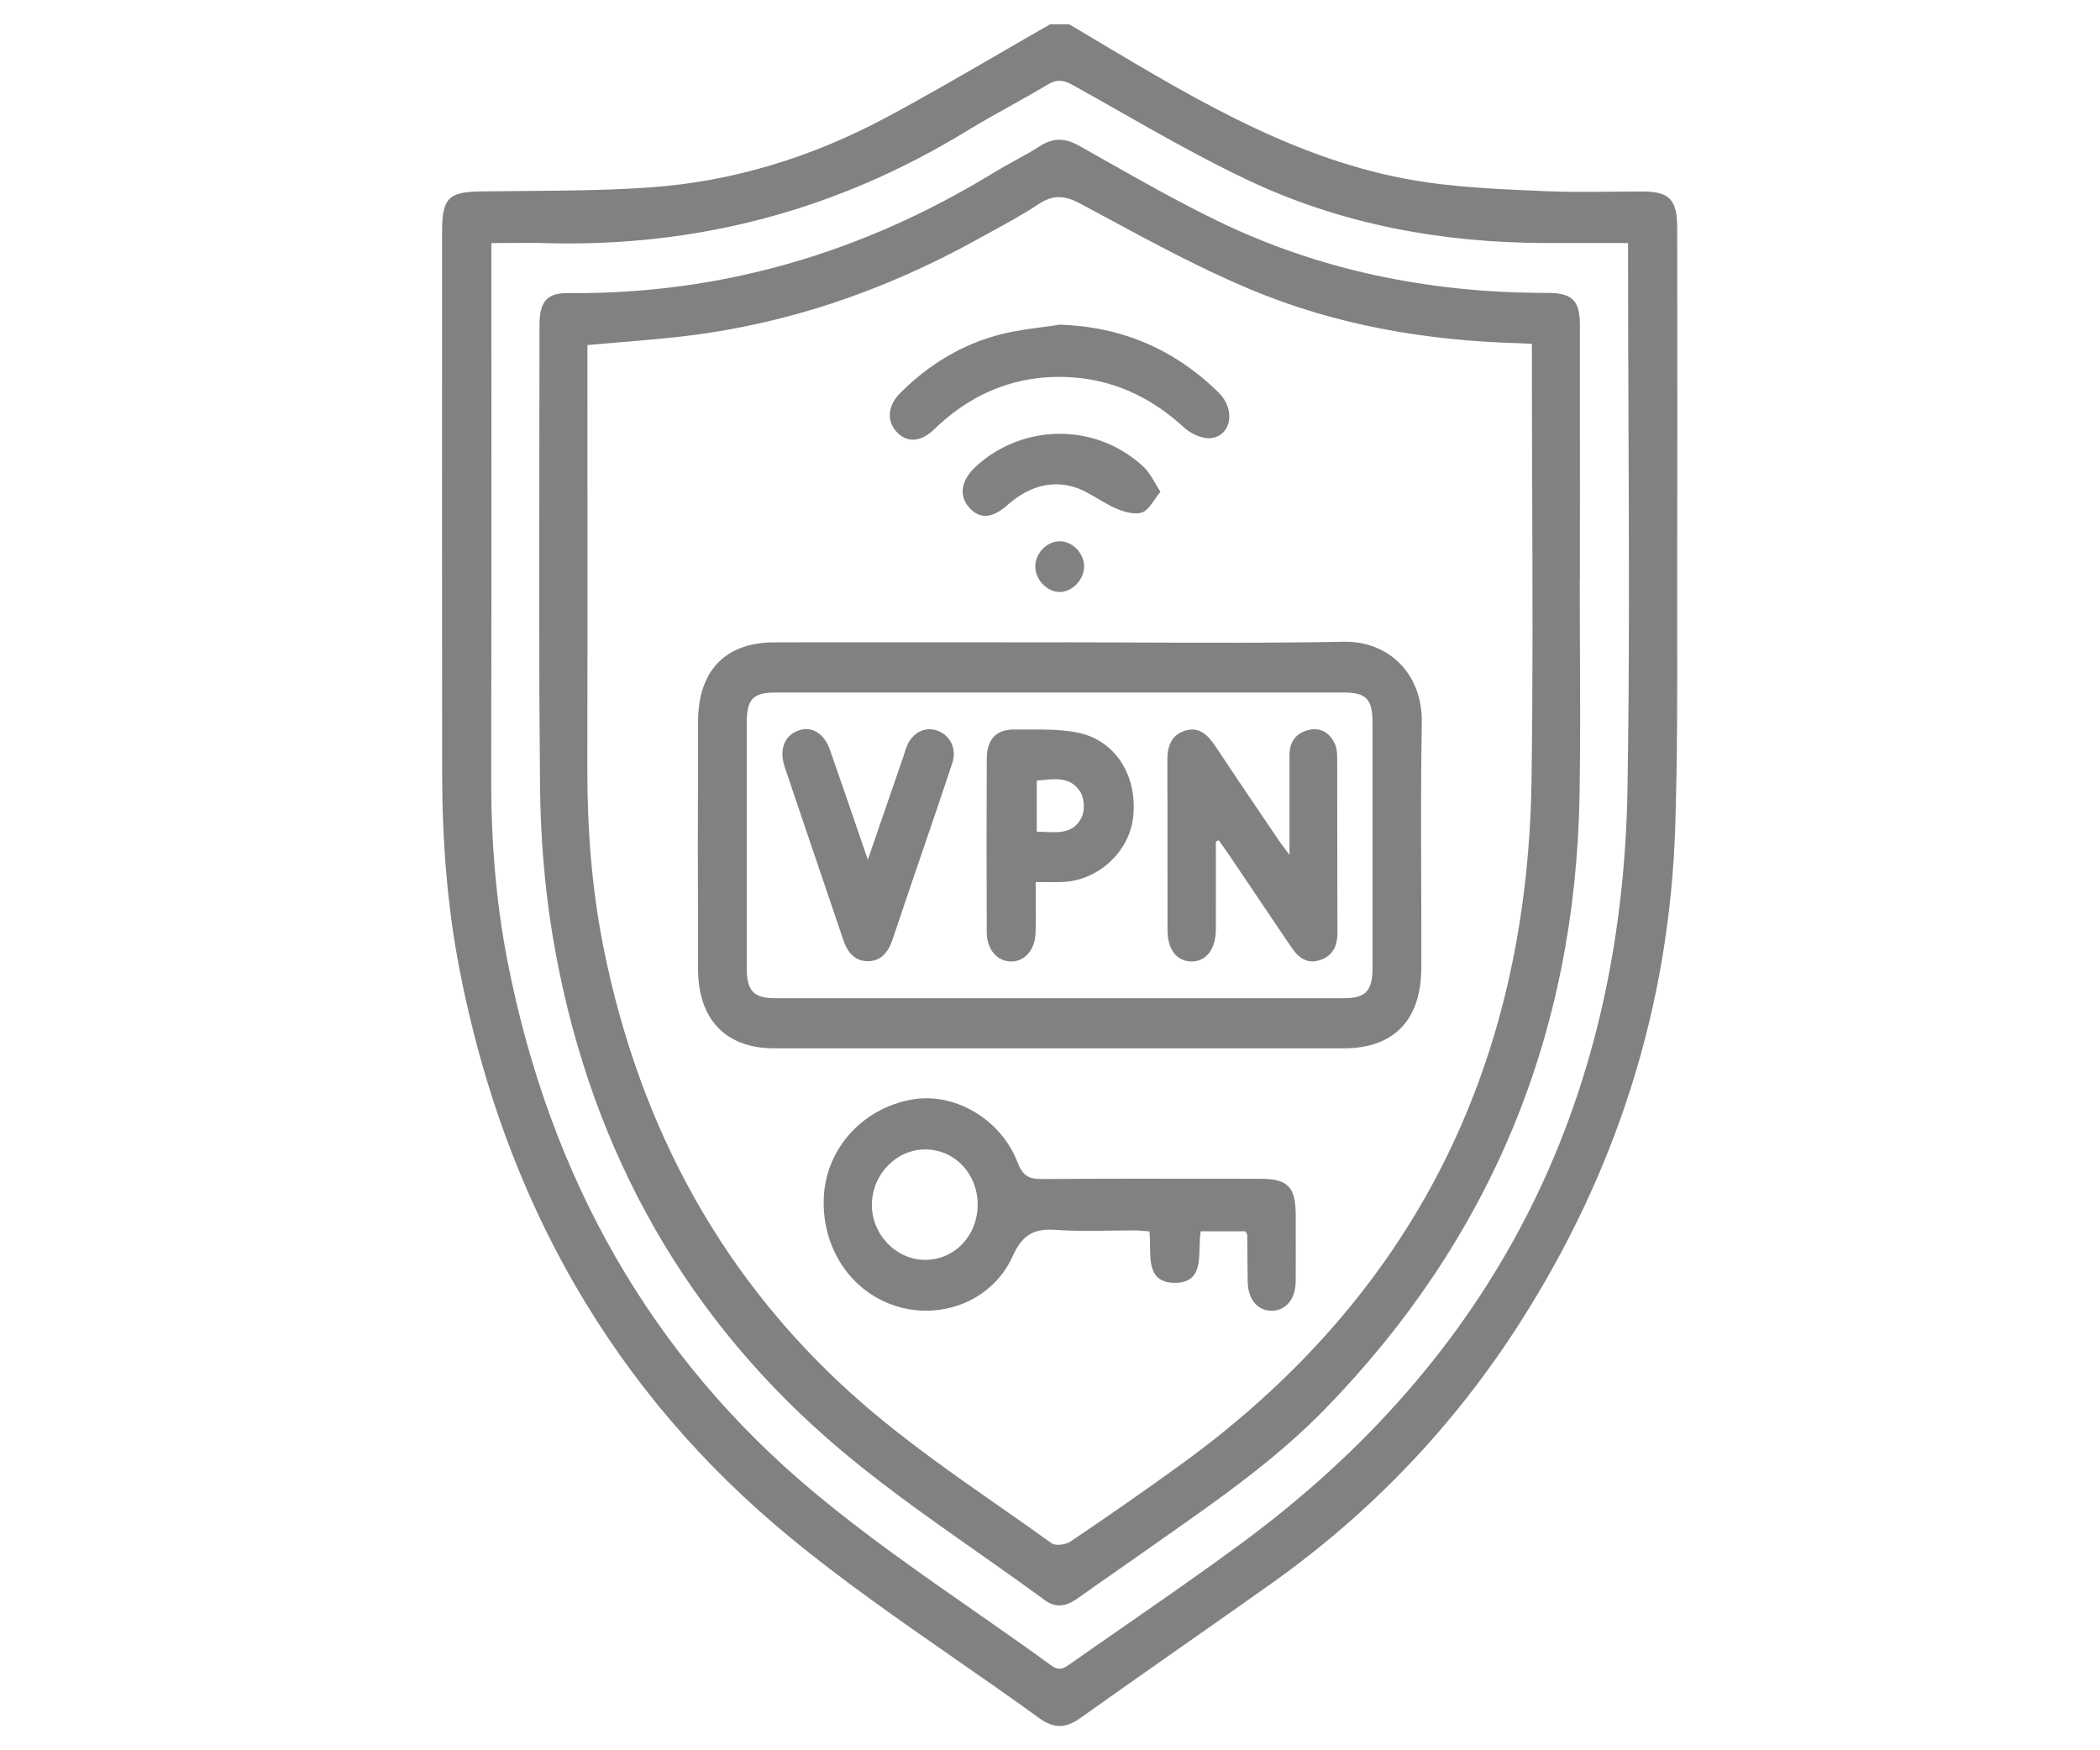<svg width="84" height="70" viewBox="0 0 84 70" fill="none" xmlns="http://www.w3.org/2000/svg">
<path fill-rule="evenodd" clip-rule="evenodd" d="M43.866 1.625C43.501 1.407 43.135 1.189 42.769 0.972H42.004C41.334 1.354 40.667 1.741 40 2.128L40 2.128C38.483 3.007 36.967 3.886 35.422 4.712C32.466 6.291 29.314 7.261 25.998 7.495C24.348 7.612 22.692 7.624 21.036 7.637H21.036C20.438 7.641 19.84 7.646 19.243 7.655C17.932 7.675 17.683 7.918 17.683 9.295L17.682 12.003V12.004C17.68 18.324 17.679 24.644 17.686 30.966C17.69 33.604 17.884 36.226 18.39 38.818C20.182 48.022 24.525 55.657 31.59 61.475C33.705 63.218 35.955 64.78 38.205 66.343L38.205 66.344C39.335 67.128 40.465 67.913 41.577 68.72C42.15 69.134 42.629 69.127 43.2 68.72C44.543 67.764 45.893 66.818 47.243 65.872L47.244 65.872L47.244 65.872L47.244 65.872L47.244 65.871L47.244 65.871L47.244 65.871L47.244 65.871L47.245 65.871C48.45 65.027 49.655 64.182 50.855 63.33C54.819 60.516 58.156 57.043 60.812 52.879C64.638 46.883 66.773 40.294 67.008 33.089C67.096 30.399 67.092 27.706 67.088 25.014V25.014V25.014V25.014V25.013V25.013V25.013V25.013V25.013C67.087 24.116 67.086 23.219 67.088 22.322C67.097 18.646 67.093 14.97 67.09 11.296L67.088 9.092C67.086 7.986 66.771 7.662 65.717 7.659C65.291 7.658 64.864 7.662 64.436 7.666C63.566 7.675 62.696 7.683 61.827 7.646L61.616 7.637C60.117 7.573 58.611 7.509 57.128 7.3C52.227 6.611 48.045 4.117 43.866 1.625ZM19.654 10.553V9.721H19.657C19.913 9.721 20.16 9.719 20.402 9.717H20.402H20.402H20.402H20.402H20.402H20.402H20.402H20.402C20.893 9.714 21.36 9.71 21.828 9.723C27.854 9.892 33.474 8.419 38.679 5.232C39.239 4.89 39.812 4.571 40.386 4.251L40.386 4.251L40.386 4.251L40.386 4.251L40.386 4.251L40.386 4.251L40.386 4.251L40.386 4.251L40.386 4.251L40.386 4.251L40.386 4.251C40.898 3.966 41.41 3.681 41.913 3.379C42.278 3.159 42.549 3.2 42.904 3.397C43.507 3.732 44.107 4.073 44.708 4.414L44.708 4.414L44.708 4.414C46.4 5.374 48.093 6.335 49.841 7.169C53.636 8.979 57.68 9.711 61.847 9.72C62.547 9.721 63.248 9.72 63.975 9.72C64.349 9.72 64.73 9.72 65.122 9.72V10.396C65.122 12.572 65.131 14.747 65.14 16.923V16.923V16.924V16.924V16.925V16.925V16.925V16.926V16.926V16.926V16.927V16.927V16.927V16.927V16.927V16.927V16.927C65.16 21.796 65.18 26.664 65.1 31.531C64.89 44.283 59.67 54.327 49.701 61.69C48.178 62.815 46.622 63.894 45.067 64.972L45.065 64.973L45.064 64.974L45.063 64.975L45.063 64.975L45.062 64.975L45.062 64.975L45.062 64.976L45.062 64.976C44.319 65.49 43.577 66.005 42.839 66.524L42.817 66.539C42.58 66.707 42.381 66.848 42.058 66.613C41.018 65.856 39.962 65.119 38.905 64.383L38.905 64.382L38.905 64.382L38.905 64.382L38.905 64.382L38.905 64.382L38.904 64.382L38.904 64.382L38.904 64.382C36.763 62.889 34.621 61.396 32.614 59.727C26.028 54.254 21.994 47.077 20.307 38.477C19.824 36.02 19.64 33.533 19.647 31.023C19.66 26.11 19.658 21.197 19.656 16.284C19.655 14.374 19.654 12.463 19.654 10.553ZM63.197 25.892C63.193 24.982 63.189 24.072 63.189 23.162H63.196C63.196 22.032 63.196 20.901 63.197 19.771V19.771V19.771V19.77V19.77V19.77V19.77V19.77V19.77C63.197 17.51 63.198 15.25 63.196 12.99C63.194 12.038 62.896 11.732 61.975 11.714H61.591C57.099 11.679 52.768 10.812 48.687 8.828C47.144 8.077 45.643 7.229 44.144 6.382L44.144 6.382L44.144 6.381C43.815 6.196 43.486 6.01 43.158 5.826C42.612 5.52 42.143 5.495 41.611 5.836C41.285 6.047 40.944 6.234 40.603 6.42L40.603 6.42C40.323 6.573 40.044 6.727 39.772 6.893C34.51 10.114 28.845 11.78 22.726 11.722C21.873 11.713 21.58 12.063 21.58 13.002C21.58 14.655 21.577 16.308 21.573 17.961C21.565 22.469 21.556 26.977 21.602 31.483C21.623 33.466 21.78 35.47 22.105 37.422C23.447 45.482 27.092 52.263 33.088 57.525C34.964 59.17 37.008 60.606 39.052 62.042L39.052 62.042C39.972 62.688 40.892 63.334 41.797 64C42.244 64.329 42.67 64.234 43.095 63.931C43.539 63.613 43.987 63.301 44.435 62.989C44.782 62.748 45.128 62.506 45.473 62.263C45.826 62.013 46.181 61.764 46.535 61.516C48.808 59.924 51.08 58.332 53.043 56.309C59.593 49.562 63.018 41.412 63.182 31.805C63.215 29.835 63.206 27.864 63.197 25.893V25.893V25.893V25.893V25.893V25.893V25.892V25.892V25.892ZM23.497 14.576V13.804V13.8C23.892 13.765 24.281 13.733 24.666 13.701L24.666 13.701L24.666 13.701L24.666 13.701L24.666 13.701C25.49 13.632 26.295 13.565 27.097 13.477C31.348 13.011 35.336 11.656 39.1 9.57C39.279 9.471 39.458 9.373 39.638 9.275C40.286 8.921 40.935 8.567 41.55 8.16C42.14 7.771 42.6 7.815 43.219 8.147C43.549 8.324 43.879 8.502 44.209 8.68C46.1 9.701 47.997 10.724 49.965 11.553C53.416 13.006 57.06 13.628 60.782 13.727C60.868 13.729 60.955 13.735 61.056 13.741C61.121 13.745 61.194 13.75 61.276 13.754V14.502C61.276 16.233 61.282 17.963 61.288 19.694V19.695V19.695V19.695V19.695V19.695V19.695V19.695L61.288 19.698C61.302 23.527 61.316 27.356 61.262 31.183C61.099 42.782 56.412 51.911 47.272 58.544C45.809 59.607 44.322 60.637 42.825 61.648C42.631 61.779 42.228 61.838 42.063 61.719C41.375 61.224 40.68 60.738 39.984 60.252C38.101 58.937 36.216 57.622 34.485 56.116C28.983 51.33 25.588 45.164 24.131 37.848C23.659 35.478 23.488 33.078 23.493 30.659C23.502 26.876 23.5 23.092 23.498 19.308V19.308V19.308V19.308V19.308V19.308V19.308V19.307V19.307C23.497 17.73 23.497 16.153 23.497 14.576ZM45.694 25.697H45.694C48.377 25.708 51.06 25.719 53.742 25.665C55.522 25.63 56.908 26.918 56.872 28.922C56.833 31.048 56.841 33.175 56.848 35.303V35.303V35.303V35.303V35.303V35.303V35.303V35.303C56.852 36.433 56.856 37.563 56.853 38.692C56.848 40.801 55.757 41.927 53.742 41.927H30.968C29.039 41.927 27.928 40.781 27.922 38.758C27.912 35.457 27.912 32.155 27.922 28.854C27.929 26.818 29.017 25.694 30.969 25.69C33.507 25.686 36.044 25.688 38.581 25.689H38.581H38.581H38.581H38.581H38.582H38.582H38.582C39.851 25.689 41.12 25.69 42.389 25.69L42.387 25.688C43.489 25.688 44.592 25.693 45.694 25.697H45.694H45.694H45.694H45.694H45.694H45.694ZM42.45 27.696H31.032C30.118 27.696 29.869 27.959 29.869 28.916V38.687C29.869 39.637 30.134 39.923 31.031 39.923C38.6 39.925 46.17 39.925 53.739 39.923C54.635 39.923 54.901 39.635 54.903 38.689V28.918C54.903 27.96 54.652 27.696 53.742 27.696H42.452H42.45ZM48.03 49.244H49.814L49.815 49.246C49.829 49.273 49.842 49.295 49.854 49.314L49.854 49.314C49.874 49.348 49.889 49.372 49.889 49.397C49.892 49.663 49.894 49.929 49.896 50.194C49.898 50.549 49.901 50.903 49.907 51.257C49.921 51.964 50.301 52.421 50.862 52.421C51.427 52.421 51.82 51.959 51.827 51.261C51.833 50.648 51.832 50.035 51.83 49.422V49.422V49.422V49.422V49.422V49.421V49.421C51.83 49.149 51.829 48.876 51.829 48.603C51.827 47.473 51.517 47.145 50.429 47.145C49.847 47.144 49.264 47.144 48.682 47.143C46.352 47.14 44.023 47.138 41.693 47.154C41.195 47.157 40.923 47.058 40.711 46.507C40.033 44.734 38.149 43.663 36.447 43.979C34.48 44.343 33.039 45.953 32.952 47.885C32.862 49.904 34.028 51.662 35.839 52.234C37.644 52.806 39.7 52.03 40.503 50.246C40.919 49.323 41.41 49.125 42.276 49.189C42.983 49.24 43.694 49.229 44.404 49.218C44.736 49.213 45.068 49.208 45.4 49.209C45.521 49.209 45.643 49.22 45.771 49.231C45.837 49.237 45.905 49.243 45.976 49.248C45.997 49.429 45.999 49.626 46.001 49.823V49.823C46.008 50.548 46.015 51.284 46.958 51.305C47.947 51.328 47.965 50.596 47.983 49.887C47.988 49.662 47.994 49.44 48.03 49.244ZM37.018 45.97C38.191 45.977 39.107 46.942 39.107 48.175L39.105 48.177C39.107 49.41 38.196 50.376 37.022 50.387C35.847 50.397 34.851 49.358 34.875 48.148C34.899 46.947 35.869 45.963 37.018 45.97ZM42.396 12.985C44.859 13.066 46.972 13.958 48.75 15.704C49.418 16.362 49.275 17.39 48.467 17.52C48.121 17.575 47.638 17.351 47.355 17.092C46.012 15.855 44.464 15.154 42.685 15.079C40.737 14.998 39.013 15.653 37.543 17.003C37.506 17.037 37.47 17.073 37.434 17.108L37.434 17.108L37.434 17.108L37.433 17.108C37.392 17.149 37.351 17.189 37.308 17.227C36.78 17.696 36.244 17.703 35.842 17.248C35.462 16.817 35.516 16.214 36.007 15.722C37.163 14.562 38.517 13.749 40.077 13.36C40.6 13.23 41.137 13.158 41.674 13.086C41.915 13.054 42.156 13.022 42.396 12.985ZM46.175 19.995L46.175 19.995C46.25 19.887 46.329 19.774 46.417 19.668V19.666C46.332 19.536 46.258 19.41 46.189 19.292L46.189 19.292L46.189 19.292C46.051 19.057 45.93 18.85 45.764 18.692C43.899 16.923 40.994 16.904 39.071 18.622C38.456 19.172 38.334 19.792 38.749 20.277C39.173 20.771 39.675 20.752 40.307 20.192C41.066 19.522 41.947 19.197 42.902 19.46C43.26 19.558 43.591 19.754 43.924 19.951C44.158 20.089 44.394 20.228 44.639 20.334C44.962 20.474 45.379 20.595 45.683 20.494C45.871 20.432 46.015 20.226 46.175 19.995ZM42.406 21.647C42.922 21.659 43.376 22.146 43.364 22.677C43.35 23.205 42.868 23.688 42.368 23.676C41.864 23.663 41.4 23.16 41.412 22.638C41.424 22.103 41.893 21.636 42.408 21.649L42.406 21.647ZM48.635 34.83C48.634 34.439 48.634 34.047 48.634 33.656L48.636 33.658C48.666 33.645 48.695 33.632 48.724 33.618L48.752 33.606C48.807 33.685 48.863 33.764 48.919 33.843L48.919 33.844L48.919 33.844L48.92 33.844C49.01 33.971 49.101 34.099 49.188 34.228C49.44 34.602 49.692 34.976 49.944 35.35L49.946 35.353C50.523 36.21 51.099 37.067 51.681 37.921C51.96 38.331 52.325 38.571 52.828 38.388C53.314 38.211 53.498 37.836 53.496 37.308C53.492 35.978 53.491 34.649 53.491 33.32C53.49 32.323 53.49 31.326 53.488 30.328C53.488 30.133 53.474 29.918 53.396 29.749C53.19 29.302 52.816 29.083 52.349 29.193C51.867 29.307 51.58 29.645 51.58 30.19V34.191C51.492 34.069 51.418 33.971 51.354 33.886L51.354 33.885L51.354 33.885C51.249 33.744 51.172 33.641 51.099 33.533C50.918 33.265 50.736 32.997 50.555 32.728L50.554 32.728L50.553 32.727C49.903 31.765 49.252 30.804 48.61 29.836C48.31 29.385 47.961 29.048 47.396 29.225C46.844 29.401 46.69 29.854 46.694 30.421C46.699 31.653 46.699 32.886 46.698 34.119C46.698 35.146 46.697 36.173 46.701 37.2C46.702 37.973 47.065 38.438 47.64 38.452C48.238 38.467 48.63 37.971 48.634 37.177C48.636 36.394 48.635 35.612 48.635 34.83V34.83V34.83ZM41.431 35.96V35.96C41.435 36.434 41.438 36.872 41.422 37.31C41.397 38.005 40.975 38.468 40.43 38.452C39.872 38.436 39.473 37.971 39.47 37.271C39.46 34.97 39.46 32.668 39.47 30.367C39.473 29.561 39.842 29.165 40.595 29.175C40.789 29.178 40.983 29.177 41.178 29.177H41.178C41.857 29.174 42.539 29.171 43.187 29.318C44.685 29.657 45.534 31.131 45.316 32.75C45.13 34.128 43.864 35.248 42.45 35.276C42.246 35.281 42.042 35.279 41.816 35.278H41.816C41.694 35.277 41.566 35.276 41.427 35.276V35.278C41.427 35.515 41.429 35.741 41.431 35.96ZM41.47 33.26C41.571 33.262 41.671 33.266 41.77 33.271C42.396 33.3 42.976 33.327 43.279 32.656C43.398 32.391 43.371 31.927 43.221 31.682C42.851 31.08 42.265 31.14 41.662 31.201C41.598 31.208 41.534 31.215 41.47 31.22V33.26ZM34.713 34.381C34.882 33.892 35.043 33.423 35.2 32.968C35.522 32.036 35.824 31.162 36.125 30.288C36.145 30.231 36.162 30.173 36.18 30.116C36.214 30.004 36.248 29.893 36.297 29.788C36.539 29.27 37.04 29.042 37.513 29.227C38.016 29.422 38.28 29.957 38.092 30.52C37.702 31.698 37.301 32.872 36.899 34.045C36.703 34.619 36.507 35.192 36.312 35.766C36.261 35.917 36.21 36.068 36.159 36.219C36.005 36.672 35.851 37.125 35.7 37.578C35.533 38.079 35.238 38.449 34.698 38.442C34.19 38.434 33.9 38.086 33.738 37.608C33.47 36.818 33.202 36.028 32.934 35.239C32.417 33.719 31.901 32.199 31.39 30.677C31.153 29.97 31.382 29.407 31.951 29.211C32.48 29.03 32.966 29.326 33.206 30.012C33.56 31.022 33.907 32.034 34.28 33.121C34.42 33.529 34.564 33.948 34.713 34.381Z" fill="#818181"/>
</svg>
